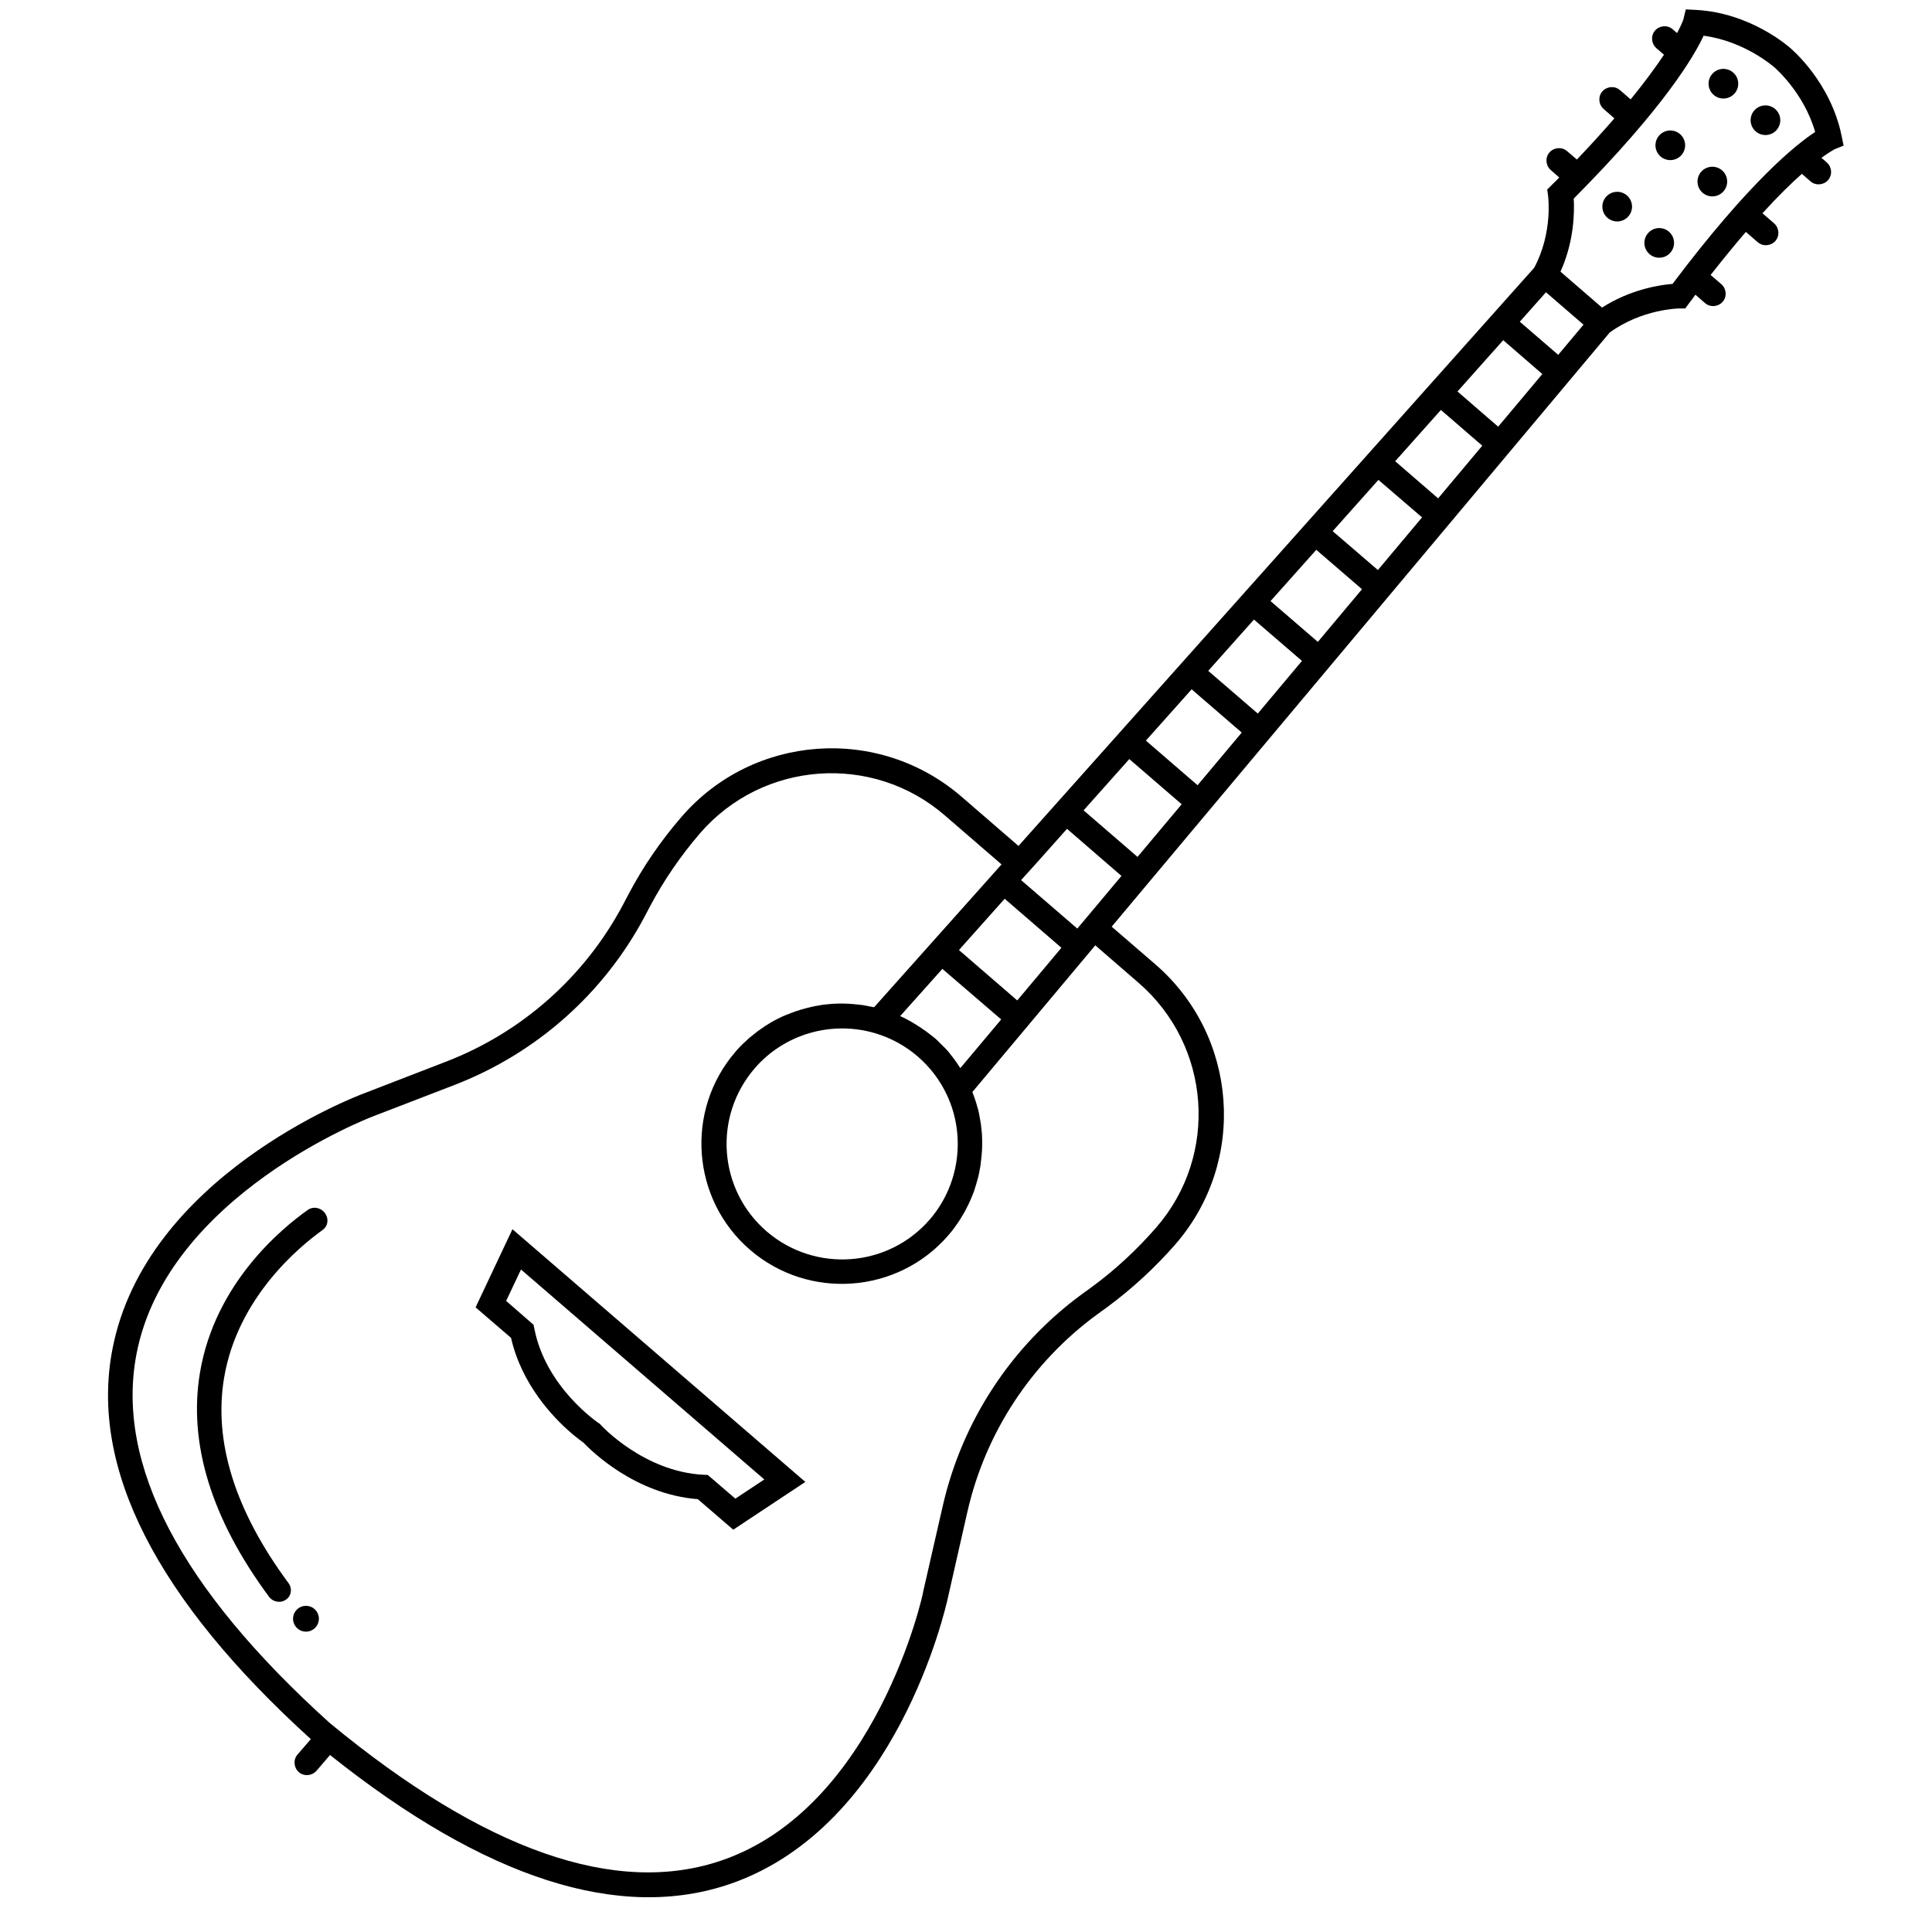 <svg xmlns="http://www.w3.org/2000/svg" xmlns:xlink="http://www.w3.org/1999/xlink" width="500" zoomAndPan="magnify" viewBox="0 0 375 375" height="500" preserveAspectRatio="xMidYMid meet" version="1.0"><defs><clipPath id="61a7145db0"><path d="M 20 1.824 L 357.871 1.824 L 357.871 369 L 20 369 Z M 20 1.824 " clip-rule="nonzero"/></clipPath></defs><g clip-path="url(#61a7145db0)"><path fill="#000000" d="M 183.996 310.082 L 187.758 293.496 C 191.25 278.094 200.191 264.488 212.934 255.145 L 214.762 253.824 C 219.676 250.203 224.215 246.039 228.215 241.438 C 242.105 225.359 240.309 201.055 224.25 187.176 L 215.777 179.867 L 312.441 64.543 C 318.711 59.973 325.859 59.871 325.895 59.871 L 327.113 59.871 L 327.824 58.891 C 328.266 58.316 328.672 57.773 329.078 57.199 L 330.941 58.824 C 331.957 59.703 333.484 59.566 334.363 58.586 C 335.246 57.57 335.109 56.047 334.125 55.168 L 332.027 53.375 C 334.5 50.227 336.805 47.418 338.871 45.012 L 341.176 47.012 C 342.191 47.891 343.715 47.754 344.598 46.773 C 345.477 45.758 345.34 44.234 344.359 43.355 L 342.09 41.391 C 345.137 38.039 347.715 35.535 349.746 33.742 L 351.406 35.195 C 352.422 36.078 353.945 35.941 354.828 34.961 C 355.711 33.945 355.574 32.422 354.59 31.543 L 353.539 30.629 C 355.133 29.477 355.945 29.07 356.016 29.004 L 357.844 28.258 L 357.438 26.297 C 355.301 15.902 347.746 9.539 347.512 9.336 C 347.203 9.066 339.82 2.5 329.215 1.926 L 327.215 1.824 L 326.742 3.75 C 326.742 3.785 326.469 4.633 325.52 6.426 L 324.672 5.68 C 323.656 4.801 322.133 4.938 321.25 5.918 C 320.371 6.934 320.508 8.457 321.488 9.336 L 322.98 10.625 C 321.453 12.891 319.387 15.77 316.508 19.289 L 314.441 17.496 C 313.426 16.613 311.898 16.75 311.02 17.73 C 310.137 18.746 310.273 20.27 311.258 21.148 L 313.355 22.977 C 311.258 25.383 308.852 28.055 306.074 30.965 L 304.176 29.34 C 303.16 28.461 301.633 28.598 300.754 29.578 C 299.871 30.594 300.008 32.117 300.992 32.996 L 302.652 34.453 C 302.176 34.961 301.668 35.434 301.16 35.941 L 300.312 36.789 L 300.48 37.973 C 300.48 38.039 301.465 45.047 297.805 51.953 L 197.688 164.195 L 186.605 154.613 C 170.512 140.738 146.219 142.461 132.293 158.539 C 128.297 163.145 124.809 168.223 121.961 173.637 L 120.91 175.633 C 113.492 189.578 101.328 200.379 86.59 206.062 L 70.73 212.191 C 69.004 212.832 28.211 228.371 21.809 261.949 C 17.402 284.93 30.344 310.352 60.332 337.566 L 57.754 340.543 C 56.875 341.559 57.012 343.082 57.992 343.961 C 59.008 344.844 60.535 344.707 61.414 343.727 L 64.059 340.645 C 94.18 364.68 120.367 373.074 141.848 365.625 C 174.07 354.422 183.559 312.078 183.996 310.082 Z M 305.461 38.547 C 323.082 20.812 328.84 10.859 330.672 6.934 C 338.633 7.984 344.223 12.926 344.359 13.027 C 344.426 13.094 350.117 17.902 352.32 25.617 C 348.695 27.988 339.684 35.129 324.641 55.102 C 322.168 55.305 316.508 56.148 310.953 59.703 L 302.887 52.73 C 305.598 46.738 305.598 41.02 305.461 38.547 Z M 201.344 167.34 L 207.105 160.875 L 217.676 170.016 L 212.121 176.648 L 209.105 180.238 L 198.195 170.828 Z M 299.363 72.602 L 290.793 82.82 L 282.898 75.984 L 291.773 66.031 Z M 294.992 62.445 L 300.074 56.727 L 307.359 63.02 L 302.449 68.875 Z M 287.707 86.512 L 279.137 96.734 L 270.801 89.523 L 279.68 79.574 Z M 276.02 100.422 L 267.449 110.645 L 258.672 103.098 L 267.551 93.145 Z M 264.363 114.367 L 255.793 124.59 L 246.609 116.672 L 255.488 106.719 Z M 252.711 128.281 L 244.137 138.504 L 234.516 130.211 L 243.391 120.258 Z M 241.02 142.191 L 232.449 152.414 L 222.418 143.75 L 231.297 133.797 Z M 229.363 156.105 L 220.793 166.324 L 210.324 157.289 L 219.199 147.336 Z M 206.02 183.961 L 197.449 194.184 L 186.133 184.402 L 195.008 174.449 Z M 194.332 197.871 L 186.402 207.316 C 186.336 207.215 186.234 207.078 186.168 206.977 C 186.031 206.742 185.859 206.539 185.727 206.301 C 185.285 205.656 184.812 205.047 184.336 204.473 C 184.336 204.473 184.336 204.473 184.336 204.438 C 184.098 204.137 183.828 203.863 183.559 203.559 C 183.457 203.457 183.355 203.324 183.219 203.223 C 182.949 202.949 182.676 202.68 182.406 202.41 C 182.336 202.34 182.234 202.238 182.168 202.172 C 181.898 201.902 181.625 201.629 181.32 201.395 C 181.016 201.156 180.711 200.918 180.406 200.684 C 180.305 200.613 180.238 200.547 180.137 200.48 C 179.832 200.242 179.523 200.004 179.188 199.801 C 179.051 199.699 178.914 199.633 178.812 199.531 C 177.832 198.887 176.848 198.277 175.797 197.738 C 175.562 197.602 175.324 197.5 175.086 197.398 C 174.953 197.332 174.852 197.262 174.715 197.23 L 182.914 188.059 Z M 169.867 200.547 C 176.035 202.375 181.117 206.773 183.828 212.598 C 187.52 220.586 186.199 230.062 180.473 236.695 C 172.375 246.074 158.18 247.09 148.793 239 C 139.41 230.91 138.395 216.727 146.492 207.352 C 152.219 200.715 161.398 198.043 169.867 200.547 Z M 140.223 361.055 C 119.656 368.199 93.973 359.195 63.988 334.418 C 35.02 308.285 22.418 284.219 26.484 262.863 C 32.379 231.957 71.953 216.863 72.391 216.691 L 88.281 210.566 C 104.105 204.438 117.184 192.863 125.145 177.867 L 126.195 175.871 C 128.871 170.828 132.16 166.055 135.887 161.723 C 148.051 147.676 169.359 146.117 183.387 158.27 L 194.398 167.781 L 169.664 195.504 C 169.598 195.469 169.531 195.469 169.43 195.469 C 169.156 195.402 168.852 195.367 168.582 195.301 C 168.242 195.234 167.871 195.164 167.531 195.098 C 167.227 195.062 166.957 195.031 166.648 194.996 C 166.312 194.961 165.973 194.93 165.633 194.895 C 165.328 194.859 165.023 194.859 164.754 194.828 C 164.414 194.828 164.074 194.793 163.738 194.793 C 163.43 194.793 163.125 194.793 162.855 194.793 C 162.516 194.793 162.18 194.828 161.84 194.828 C 161.535 194.859 161.23 194.859 160.957 194.895 C 160.621 194.93 160.281 194.961 159.977 194.996 C 159.672 195.031 159.367 195.062 159.094 195.133 C 158.758 195.199 158.449 195.234 158.113 195.301 C 157.809 195.367 157.535 195.438 157.23 195.504 C 156.891 195.57 156.586 195.672 156.281 195.742 C 156.012 195.809 155.707 195.91 155.438 195.977 C 155.129 196.078 154.793 196.18 154.488 196.281 C 154.215 196.383 153.945 196.484 153.641 196.586 C 153.336 196.723 153.031 196.824 152.691 196.957 C 152.422 197.059 152.148 197.195 151.879 197.297 C 151.574 197.434 151.27 197.602 150.965 197.738 C 150.691 197.871 150.453 198.008 150.184 198.145 C 149.879 198.312 149.574 198.48 149.27 198.684 C 149.031 198.82 148.793 198.988 148.559 199.125 C 148.254 199.328 147.949 199.531 147.676 199.734 C 147.441 199.902 147.234 200.039 147 200.207 C 146.695 200.445 146.391 200.684 146.117 200.918 C 145.914 201.09 145.711 201.223 145.508 201.395 C 145.203 201.664 144.898 201.969 144.559 202.273 C 144.391 202.41 144.223 202.578 144.086 202.715 C 143.645 203.152 143.172 203.629 142.766 204.137 C 132.938 215.508 134.191 232.77 145.574 242.586 C 156.961 252.402 174.238 251.148 184.066 239.777 C 184.508 239.27 184.914 238.762 185.285 238.254 C 185.422 238.086 185.523 237.883 185.656 237.711 C 185.895 237.375 186.168 237.035 186.371 236.664 C 186.504 236.461 186.641 236.223 186.777 235.984 C 186.98 235.648 187.184 235.344 187.352 235.004 C 187.488 234.77 187.59 234.531 187.727 234.262 C 187.895 233.957 188.062 233.617 188.199 233.277 C 188.336 233.008 188.438 232.77 188.539 232.5 C 188.672 232.195 188.809 231.855 188.945 231.52 C 189.047 231.246 189.148 230.977 189.215 230.707 C 189.316 230.367 189.418 230.062 189.52 229.723 C 189.59 229.453 189.691 229.148 189.758 228.879 C 189.859 228.539 189.926 228.234 189.996 227.895 C 190.062 227.59 190.129 227.32 190.164 227.016 C 190.23 226.68 190.301 226.375 190.332 226.035 C 190.367 225.73 190.402 225.461 190.434 225.156 C 190.469 224.816 190.504 224.512 190.535 224.172 C 190.57 223.867 190.57 223.562 190.605 223.293 C 190.605 222.953 190.637 222.617 190.637 222.312 C 190.637 222.008 190.637 221.703 190.637 221.398 C 190.637 221.059 190.605 220.719 190.605 220.414 C 190.605 220.109 190.57 219.805 190.535 219.535 C 190.504 219.199 190.469 218.859 190.434 218.555 C 190.402 218.25 190.367 217.945 190.301 217.676 C 190.23 217.336 190.199 216.996 190.129 216.691 C 190.062 216.387 190.027 216.117 189.961 215.812 C 189.895 215.473 189.793 215.137 189.691 214.832 C 189.621 214.559 189.52 214.254 189.453 213.984 C 189.352 213.645 189.215 213.309 189.113 212.969 C 189.012 212.699 188.91 212.426 188.809 212.156 C 188.773 212.09 188.773 212.02 188.742 211.953 L 212.594 183.488 L 220.996 190.766 C 235.059 202.918 236.617 224.207 224.453 238.219 C 220.691 242.555 216.457 246.48 211.848 249.863 L 210.02 251.184 C 196.332 261.203 186.742 275.824 182.98 292.344 L 179.188 308.93 L 179.188 308.965 C 179.188 309.438 170.039 350.734 140.223 361.055 Z M 140.223 361.055 " fill-opacity="1" fill-rule="nonzero"/></g><path fill="#000000" d="M 92.312 253.758 L 99.191 259.68 C 101.258 268.719 107.289 275.047 110.812 278.094 C 111.934 279.074 112.848 279.719 113.254 280.023 C 114.711 281.547 123.25 290.043 135.445 290.988 L 142.324 296.914 L 156.316 287.641 L 99.465 238.594 Z M 148.355 287.164 L 142.73 290.887 L 137.375 286.285 L 136.531 286.25 C 125.012 285.676 116.711 276.707 116.641 276.605 L 116.438 276.367 L 116.168 276.199 C 116.066 276.129 105.969 269.328 103.73 257.953 L 103.562 257.141 L 98.242 252.504 L 101.125 246.41 Z M 148.355 287.164 " fill-opacity="1" fill-rule="nonzero"/><path fill="#000000" d="M 315.777 37.93 C 316.066 38.18 316.297 38.473 316.469 38.816 C 316.641 39.156 316.738 39.516 316.77 39.898 C 316.797 40.277 316.75 40.648 316.629 41.012 C 316.508 41.375 316.324 41.699 316.074 41.988 C 315.824 42.277 315.531 42.508 315.188 42.68 C 314.848 42.848 314.484 42.949 314.105 42.977 C 313.723 43.004 313.352 42.957 312.988 42.836 C 312.629 42.719 312.301 42.531 312.012 42.285 C 311.723 42.035 311.492 41.738 311.32 41.398 C 311.152 41.059 311.051 40.695 311.023 40.316 C 310.996 39.934 311.043 39.562 311.16 39.203 C 311.281 38.84 311.469 38.516 311.715 38.227 C 311.965 37.938 312.262 37.707 312.602 37.535 C 312.945 37.363 313.305 37.266 313.688 37.238 C 314.066 37.211 314.438 37.254 314.801 37.375 C 315.164 37.496 315.488 37.68 315.777 37.93 Z M 315.777 37.93 " fill-opacity="1" fill-rule="nonzero"/><path fill="#000000" d="M 326.09 26.023 C 326.379 26.273 326.605 26.566 326.777 26.91 C 326.949 27.25 327.051 27.609 327.078 27.992 C 327.105 28.371 327.059 28.742 326.938 29.105 C 326.82 29.469 326.633 29.793 326.383 30.082 C 326.133 30.371 325.84 30.602 325.496 30.773 C 325.156 30.941 324.797 31.043 324.414 31.07 C 324.035 31.098 323.66 31.051 323.301 30.93 C 322.938 30.812 322.609 30.625 322.32 30.379 C 322.031 30.129 321.805 29.832 321.633 29.492 C 321.461 29.152 321.359 28.789 321.332 28.41 C 321.305 28.027 321.352 27.656 321.473 27.297 C 321.59 26.934 321.777 26.609 322.027 26.32 C 322.277 26.031 322.57 25.801 322.914 25.629 C 323.254 25.457 323.613 25.359 323.996 25.332 C 324.375 25.305 324.75 25.348 325.109 25.469 C 325.473 25.59 325.801 25.773 326.09 26.023 Z M 326.09 26.023 " fill-opacity="1" fill-rule="nonzero"/><path fill="#000000" d="M 336.395 14.07 C 336.684 14.32 336.914 14.613 337.086 14.957 C 337.258 15.297 337.355 15.656 337.383 16.039 C 337.41 16.418 337.363 16.789 337.246 17.152 C 337.125 17.516 336.941 17.84 336.691 18.129 C 336.441 18.418 336.145 18.645 335.805 18.816 C 335.461 18.988 335.102 19.09 334.719 19.117 C 334.34 19.145 333.969 19.098 333.605 18.977 C 333.242 18.859 332.918 18.672 332.629 18.422 C 332.34 18.172 332.109 17.879 331.938 17.539 C 331.766 17.195 331.668 16.836 331.641 16.457 C 331.609 16.074 331.656 15.703 331.777 15.34 C 331.898 14.98 332.082 14.652 332.332 14.363 C 332.582 14.078 332.879 13.848 333.219 13.676 C 333.559 13.504 333.922 13.406 334.301 13.375 C 334.684 13.348 335.055 13.395 335.418 13.516 C 335.781 13.637 336.105 13.82 336.395 14.07 Z M 336.395 14.07 " fill-opacity="1" fill-rule="nonzero"/><path fill="#000000" d="M 323.938 44.969 C 324.227 45.219 324.457 45.516 324.629 45.855 C 324.801 46.195 324.898 46.559 324.926 46.938 C 324.953 47.316 324.906 47.691 324.789 48.051 C 324.668 48.414 324.484 48.738 324.234 49.027 C 323.984 49.316 323.688 49.547 323.348 49.719 C 323.004 49.891 322.645 49.988 322.262 50.016 C 321.883 50.043 321.512 49.996 321.148 49.879 C 320.785 49.758 320.461 49.574 320.172 49.324 C 319.883 49.074 319.652 48.777 319.48 48.438 C 319.309 48.098 319.211 47.734 319.184 47.355 C 319.152 46.977 319.199 46.605 319.32 46.242 C 319.441 45.879 319.625 45.555 319.875 45.266 C 320.125 44.977 320.422 44.746 320.762 44.574 C 321.102 44.402 321.465 44.305 321.844 44.277 C 322.227 44.25 322.598 44.297 322.961 44.414 C 323.324 44.535 323.648 44.719 323.938 44.969 Z M 323.938 44.969 " fill-opacity="1" fill-rule="nonzero"/><path fill="#000000" d="M 334.246 33.062 C 334.535 33.312 334.766 33.609 334.938 33.949 C 335.109 34.289 335.207 34.652 335.234 35.031 C 335.266 35.41 335.219 35.785 335.098 36.145 C 334.977 36.508 334.793 36.832 334.543 37.121 C 334.293 37.41 333.996 37.641 333.656 37.812 C 333.316 37.984 332.953 38.082 332.574 38.109 C 332.191 38.137 331.82 38.09 331.457 37.973 C 331.094 37.852 330.77 37.668 330.48 37.418 C 330.191 37.168 329.961 36.871 329.789 36.531 C 329.617 36.191 329.52 35.828 329.492 35.449 C 329.465 35.07 329.512 34.699 329.629 34.336 C 329.75 33.973 329.934 33.648 330.184 33.359 C 330.434 33.07 330.73 32.84 331.07 32.668 C 331.414 32.5 331.773 32.398 332.156 32.371 C 332.535 32.344 332.906 32.391 333.27 32.508 C 333.633 32.629 333.957 32.812 334.246 33.062 Z M 334.246 33.062 " fill-opacity="1" fill-rule="nonzero"/><path fill="#000000" d="M 344.559 21.156 C 344.844 21.406 345.074 21.703 345.246 22.043 C 345.418 22.383 345.52 22.746 345.547 23.125 C 345.574 23.504 345.527 23.879 345.406 24.238 C 345.285 24.602 345.102 24.926 344.852 25.215 C 344.602 25.504 344.309 25.734 343.965 25.906 C 343.625 26.078 343.262 26.176 342.883 26.203 C 342.5 26.23 342.129 26.184 341.766 26.066 C 341.406 25.945 341.078 25.762 340.789 25.512 C 340.5 25.262 340.27 24.965 340.102 24.625 C 339.93 24.285 339.828 23.922 339.801 23.543 C 339.773 23.164 339.82 22.793 339.941 22.43 C 340.059 22.066 340.246 21.742 340.496 21.453 C 340.746 21.164 341.039 20.934 341.383 20.762 C 341.723 20.59 342.082 20.492 342.465 20.465 C 342.844 20.438 343.219 20.484 343.578 20.602 C 343.941 20.723 344.27 20.906 344.559 21.156 Z M 344.559 21.156 " fill-opacity="1" fill-rule="nonzero"/><path fill="#000000" d="M 55.992 307.27 C 45.625 293.258 41.426 279.855 43.492 267.465 C 46.102 251.859 58.094 241.977 62.633 238.727 C 63.617 238.016 63.855 236.695 63.176 235.613 L 64.395 237.543 L 63.176 235.613 L 63.109 235.512 L 63.176 235.613 C 62.43 234.43 60.871 234.059 59.754 234.836 C 54.637 238.457 41.73 249.086 38.816 266.414 C 36.512 280.16 41.02 294.781 52.199 309.91 C 53.012 310.996 54.504 311.23 55.555 310.453 C 56.57 309.742 56.773 308.32 55.992 307.27 Z M 55.992 307.27 " fill-opacity="1" fill-rule="nonzero"/><path fill="#000000" d="M 61.027 312.301 C 61.281 312.52 61.48 312.773 61.629 313.07 C 61.777 313.367 61.867 313.684 61.891 314.016 C 61.914 314.344 61.875 314.668 61.77 314.984 C 61.664 315.301 61.504 315.582 61.285 315.836 C 61.07 316.086 60.812 316.285 60.516 316.434 C 60.219 316.582 59.902 316.672 59.57 316.695 C 59.238 316.719 58.914 316.68 58.602 316.574 C 58.285 316.469 58 316.309 57.75 316.09 C 57.5 315.875 57.297 315.617 57.148 315.32 C 57 315.023 56.914 314.711 56.887 314.379 C 56.863 314.047 56.906 313.723 57.008 313.41 C 57.113 313.094 57.273 312.809 57.492 312.559 C 57.711 312.309 57.969 312.105 58.266 311.957 C 58.562 311.809 58.875 311.723 59.207 311.699 C 59.539 311.676 59.863 311.715 60.18 311.82 C 60.492 311.922 60.777 312.082 61.027 312.301 Z M 61.027 312.301 " fill-opacity="1" fill-rule="nonzero"/></svg>